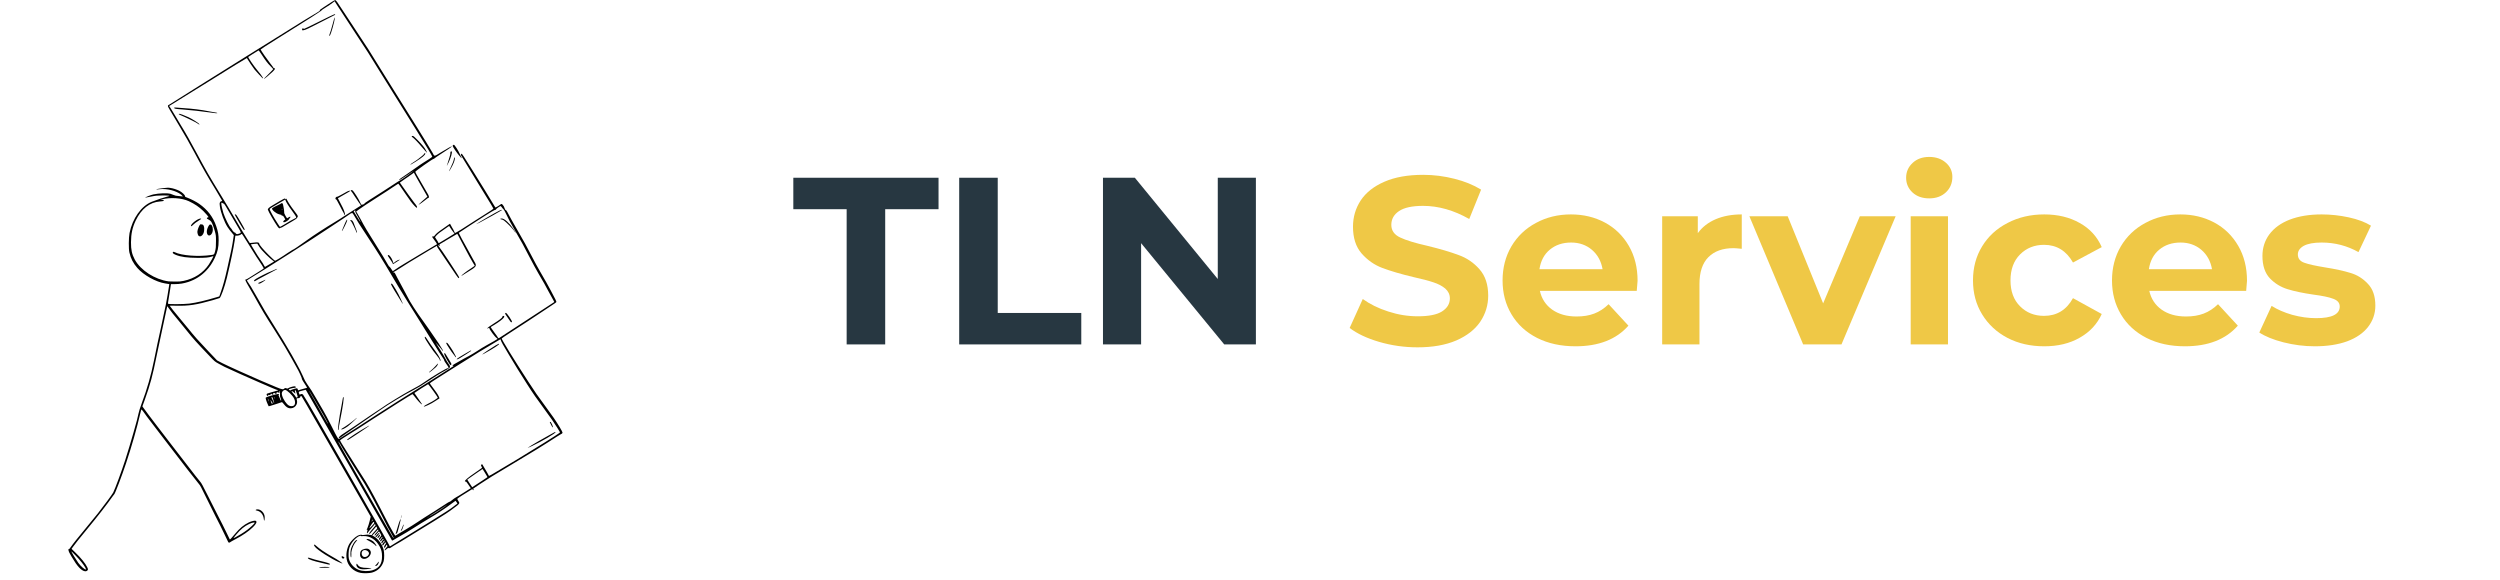 <?xml version="1.0" encoding="UTF-8"?>
<svg xmlns="http://www.w3.org/2000/svg" xmlns:xlink="http://www.w3.org/1999/xlink" width="250" zoomAndPan="magnify" viewBox="0 0 187.5 43.5" height="58" preserveAspectRatio="xMidYMid meet" version="1.0">
  <defs>
    <g></g>
    <clipPath id="4457f68c64">
      <path d="M 5.117 0 L 42.191 0 L 42.191 43 L 5.117 43 Z M 5.117 0 " clip-rule="nonzero"></path>
    </clipPath>
  </defs>
  <g clip-path="url(#4457f68c64)">
    <path fill="#000000" d="M 27.039 42.965 C 26.508 42.863 26.086 42.445 26 41.938 C 25.938 41.562 26.012 41.137 26.195 40.801 C 26.316 40.586 26.625 40.273 26.82 40.18 C 26.961 40.109 27.121 40.082 27.148 40.125 C 27.156 40.137 27.254 40.129 27.367 40.113 C 27.543 40.086 27.598 40.086 27.734 40.113 C 27.871 40.141 27.891 40.141 27.891 40.113 C 27.891 40.094 27.953 40.016 28.023 39.938 C 28.098 39.859 28.188 39.758 28.23 39.711 C 28.301 39.625 28.301 39.621 28.266 39.555 C 28.246 39.516 28.227 39.488 28.215 39.488 C 28.207 39.492 28.098 39.617 27.973 39.77 C 27.738 40.051 27.688 40.098 27.688 40.023 C 27.688 39.973 27.82 39.797 28.023 39.578 C 28.18 39.41 28.184 39.398 28.152 39.352 L 28.113 39.301 L 28.055 39.379 C 28.023 39.422 27.91 39.551 27.809 39.664 C 27.707 39.781 27.605 39.906 27.582 39.945 C 27.539 40.035 27.496 40 27.527 39.902 C 27.539 39.871 27.555 39.812 27.562 39.773 C 27.574 39.715 27.57 39.711 27.539 39.738 C 27.477 39.789 27.484 39.758 27.566 39.578 C 27.609 39.484 27.68 39.258 27.723 39.078 L 27.805 38.75 L 27.566 38.332 C 27.434 38.102 27.215 37.719 27.078 37.477 C 25.773 35.203 24.949 33.758 23.898 31.93 C 23.223 30.746 22.648 29.754 22.625 29.73 C 22.59 29.691 22.574 29.688 22.551 29.711 C 22.531 29.723 22.52 29.75 22.52 29.766 C 22.52 29.82 22.434 29.867 22.34 29.867 C 22.234 29.867 22.234 29.871 22.27 30.027 C 22.367 30.461 21.902 30.781 21.523 30.543 C 21.457 30.504 21.363 30.41 21.293 30.316 C 21.227 30.227 21.16 30.156 21.145 30.16 C 21.129 30.16 20.938 30.227 20.719 30.301 C 20.5 30.375 20.281 30.441 20.234 30.453 L 20.148 30.469 L 20.07 30.297 C 20.027 30.207 19.977 30.066 19.953 29.988 C 19.918 29.859 19.918 29.84 19.949 29.809 C 19.996 29.762 20.746 29.547 20.863 29.547 C 20.949 29.547 20.953 29.551 20.914 29.59 C 20.879 29.629 20.883 29.641 20.949 29.789 C 20.988 29.879 21.027 29.973 21.039 30.004 C 21.055 30.039 21.07 30.051 21.082 30.039 C 21.098 30.023 21.082 29.961 21.047 29.867 C 20.992 29.734 20.988 29.699 21 29.52 C 21.012 29.336 20.996 29.262 20.961 29.352 C 20.953 29.371 20.957 29.387 20.969 29.387 C 20.98 29.387 20.992 29.395 20.992 29.41 C 20.992 29.445 20.875 29.465 20.855 29.434 C 20.848 29.418 20.816 29.414 20.777 29.422 C 20.734 29.434 20.723 29.445 20.742 29.457 C 20.777 29.477 20.754 29.516 20.695 29.531 C 20.664 29.539 20.645 29.531 20.637 29.512 C 20.629 29.492 20.594 29.477 20.559 29.477 C 20.492 29.477 20.453 29.512 20.492 29.535 C 20.527 29.559 20.52 29.586 20.469 29.598 C 20.438 29.605 20.41 29.594 20.391 29.566 C 20.355 29.512 20.285 29.531 20.285 29.594 C 20.285 29.645 20.219 29.656 20.18 29.613 C 20.164 29.598 20.145 29.609 20.117 29.652 C 20.078 29.711 20.078 29.711 20.031 29.672 C 19.984 29.625 19.984 29.547 20.035 29.523 C 20.078 29.5 20.5 29.375 20.719 29.32 C 20.883 29.277 20.887 29.277 20.824 29.25 C 20.789 29.238 20.746 29.227 20.73 29.227 C 20.711 29.227 20.562 29.164 20.395 29.09 C 20.23 29.016 19.82 28.84 19.488 28.699 C 18.812 28.41 17.086 27.637 16.84 27.512 C 16.75 27.465 16.551 27.359 16.391 27.273 C 16.109 27.117 16.102 27.109 15.719 26.707 C 14.723 25.664 14.488 25.402 14.012 24.805 C 13.852 24.605 13.586 24.277 13.422 24.082 C 13.035 23.625 12.805 23.332 12.66 23.121 C 12.598 23.027 12.543 22.957 12.543 22.965 C 12.543 22.992 12.344 23.922 12.145 24.816 C 12.035 25.305 11.863 26.129 11.754 26.652 C 11.445 28.188 11.277 28.809 10.863 29.969 L 10.68 30.477 L 10.75 30.578 C 10.852 30.727 11.379 31.43 11.77 31.938 C 11.953 32.172 12.219 32.516 12.359 32.703 C 12.504 32.895 12.766 33.234 12.941 33.461 C 13.266 33.875 14.145 35.016 14.652 35.676 C 14.801 35.871 14.969 36.078 15.02 36.133 C 15.098 36.215 15.227 36.453 15.578 37.156 C 15.828 37.66 16.184 38.359 16.363 38.707 C 16.547 39.055 16.812 39.586 16.957 39.887 C 17.098 40.191 17.223 40.449 17.234 40.457 C 17.254 40.477 17.328 40.395 17.645 40.02 C 17.977 39.617 18.281 39.367 18.656 39.184 C 18.867 39.082 19.125 39.023 19.188 39.066 C 19.293 39.133 19.219 39.293 18.973 39.535 C 18.652 39.848 18.203 40.156 17.652 40.445 C 17.465 40.539 17.293 40.641 17.266 40.664 C 17.211 40.711 17.148 40.711 17.117 40.656 C 17.105 40.641 16.98 40.371 16.832 40.062 C 16.688 39.75 16.383 39.141 16.156 38.707 C 15.934 38.27 15.586 37.574 15.387 37.16 C 15.113 36.59 15.004 36.387 14.945 36.332 C 14.879 36.27 13.52 34.52 12.344 32.98 C 12.109 32.676 11.75 32.207 11.543 31.934 C 11.113 31.375 10.867 31.047 10.723 30.836 C 10.668 30.758 10.613 30.703 10.605 30.711 C 10.594 30.723 10.559 30.844 10.527 30.984 C 10.262 32.129 9.891 33.43 9.449 34.758 C 9.145 35.676 8.637 37.008 8.574 37.062 C 8.559 37.074 8.504 37.145 8.457 37.215 C 8.016 37.844 7.355 38.691 6.52 39.703 C 5.871 40.492 5.648 40.77 5.488 40.996 L 5.367 41.164 L 5.641 41.43 C 6.074 41.844 6.418 42.273 6.543 42.543 C 6.613 42.695 6.613 42.727 6.547 42.793 C 6.418 42.914 6.176 42.824 5.93 42.559 C 5.773 42.391 5.605 42.152 5.363 41.742 C 5.203 41.473 5.16 41.383 5.133 41.258 C 5.117 41.195 5.121 41.184 5.156 41.191 C 5.184 41.195 5.234 41.141 5.32 41.012 C 5.48 40.777 5.852 40.316 6.555 39.465 C 6.863 39.09 7.215 38.66 7.34 38.504 C 7.773 37.957 8.43 37.062 8.492 36.938 C 8.641 36.641 9.113 35.359 9.391 34.504 C 9.777 33.309 10.348 31.309 10.391 31.004 C 10.402 30.91 10.516 30.551 10.625 30.258 C 11.035 29.172 11.32 28.172 11.555 27.012 C 11.754 26.023 11.863 25.496 12.09 24.484 C 12.406 23.055 12.512 22.523 12.668 21.508 L 12.699 21.305 L 12.625 21.297 C 12.586 21.289 12.48 21.273 12.387 21.258 C 11.699 21.152 10.766 20.633 10.301 20.098 C 9.984 19.73 9.816 19.41 9.703 18.934 C 9.641 18.672 9.648 17.824 9.715 17.477 C 9.934 16.383 10.605 15.441 11.383 15.133 C 11.742 14.992 12.332 14.793 12.523 14.75 C 12.824 14.68 12.75 14.66 12.191 14.66 C 11.762 14.664 11.711 14.668 11.316 14.746 C 11.086 14.793 10.895 14.828 10.891 14.824 C 10.867 14.801 11.312 14.621 11.496 14.582 C 11.941 14.488 12.52 14.469 12.785 14.535 C 12.832 14.551 12.941 14.59 13.023 14.625 C 13.141 14.676 13.223 14.691 13.402 14.703 C 13.531 14.711 13.652 14.723 13.672 14.73 C 13.746 14.762 13.699 14.691 13.586 14.598 C 13.223 14.309 12.523 14.129 11.996 14.188 C 11.754 14.219 11.711 14.219 11.738 14.191 C 11.75 14.18 11.949 14.148 12.18 14.117 C 12.535 14.074 12.625 14.07 12.77 14.094 C 12.977 14.121 13.25 14.211 13.461 14.316 C 13.652 14.418 13.867 14.613 13.875 14.703 C 13.879 14.766 13.898 14.777 14.09 14.844 C 14.332 14.934 14.723 15.137 14.941 15.289 C 15.562 15.727 15.988 16.281 16.219 16.969 C 16.359 17.379 16.398 17.617 16.398 18.023 C 16.398 18.559 16.328 18.879 16.105 19.352 C 15.934 19.719 15.715 20.039 15.453 20.309 C 15.078 20.699 14.652 20.969 14.125 21.145 C 13.777 21.258 13.492 21.305 13.117 21.309 L 12.82 21.312 L 12.809 21.383 C 12.801 21.422 12.773 21.602 12.75 21.777 C 12.723 21.953 12.676 22.246 12.645 22.426 C 12.602 22.668 12.59 22.762 12.609 22.781 C 12.656 22.828 13.816 22.816 14.195 22.77 C 14.762 22.695 15.395 22.547 16.266 22.285 L 16.449 22.23 L 16.57 21.879 C 16.75 21.352 16.852 20.984 17.039 20.156 C 17.34 18.836 17.414 18.473 17.508 17.824 L 17.535 17.633 L 17.461 17.543 C 17.309 17.367 17.148 17.16 17.062 17.023 C 16.82 16.645 16.559 15.941 16.496 15.516 C 16.465 15.297 16.465 15.258 16.492 15.188 C 16.52 15.129 16.543 15.102 16.598 15.094 C 16.637 15.086 16.664 15.07 16.664 15.059 C 16.664 15.047 16.445 14.68 16.18 14.238 C 15.523 13.164 15.246 12.68 14.594 11.457 C 14.18 10.688 13.898 10.188 13.48 9.496 C 13.297 9.191 13.094 8.852 13.031 8.738 C 12.965 8.625 12.84 8.41 12.75 8.266 C 12.641 8.086 12.59 7.984 12.594 7.945 C 12.598 7.914 12.613 7.887 12.625 7.887 C 12.637 7.887 12.684 7.859 12.727 7.828 C 12.77 7.793 13.797 7.148 15.004 6.395 C 16.211 5.641 17.492 4.84 17.848 4.617 C 18.203 4.398 18.52 4.199 18.555 4.176 C 18.59 4.156 19.586 3.535 20.77 2.797 C 22.773 1.543 23.137 1.32 23.777 0.945 C 23.91 0.867 24.02 0.797 24.02 0.789 C 24.02 0.785 24.012 0.785 24 0.793 C 23.984 0.801 23.977 0.793 23.977 0.777 C 23.977 0.746 24.008 0.727 24.281 0.539 C 24.758 0.219 25.062 0.027 25.113 0.016 C 25.164 0 25.188 0.02 25.289 0.156 C 25.352 0.242 25.508 0.473 25.633 0.672 C 25.758 0.867 26.203 1.543 26.625 2.176 C 27.566 3.59 27.734 3.852 28.57 5.215 C 28.941 5.812 29.367 6.504 29.523 6.746 C 29.68 6.988 30.035 7.562 30.32 8.02 C 30.605 8.477 30.996 9.105 31.191 9.414 C 31.715 10.25 32.336 11.262 32.441 11.457 C 32.602 11.754 32.527 11.758 33.09 11.414 C 33.625 11.09 33.848 10.969 33.887 10.98 C 33.918 10.992 33.637 11.184 33.039 11.566 C 32.816 11.707 32.621 11.844 32.598 11.871 C 32.574 11.895 32.535 11.918 32.516 11.918 C 32.441 11.918 31.148 12.832 31.148 12.883 C 31.148 12.926 31.27 13.145 31.66 13.812 C 31.879 14.184 32.086 14.539 32.117 14.602 C 32.18 14.727 32.191 14.84 32.145 14.828 C 32.129 14.824 32.027 14.895 31.922 14.984 C 31.75 15.129 31.422 15.359 31.387 15.359 C 31.359 15.359 31.957 14.816 32.055 14.75 C 32.059 14.746 32.027 14.691 31.984 14.621 C 31.941 14.555 31.832 14.363 31.742 14.199 C 31.648 14.035 31.5 13.777 31.414 13.625 C 31.324 13.477 31.203 13.262 31.148 13.152 L 31.043 12.949 L 30.852 13.09 C 30.746 13.168 30.508 13.332 30.324 13.457 C 30.137 13.582 29.988 13.691 29.988 13.695 C 29.988 13.699 30.094 13.852 30.219 14.023 C 30.348 14.199 30.543 14.473 30.648 14.629 C 30.754 14.781 30.938 15.031 31.051 15.176 C 31.266 15.445 31.312 15.527 31.266 15.574 C 31.246 15.594 31.203 15.562 31.098 15.449 C 30.918 15.266 30.742 15.031 30.402 14.527 C 30.016 13.957 29.887 13.777 29.867 13.777 C 29.855 13.777 29.676 13.895 29.469 14.035 C 29.258 14.18 28.863 14.441 28.586 14.613 C 28.312 14.789 28 14.988 27.891 15.062 C 27.785 15.133 27.57 15.273 27.414 15.371 C 27.258 15.469 27.035 15.621 26.922 15.707 L 26.711 15.867 L 26.836 16.066 C 26.906 16.176 27.008 16.359 27.066 16.473 C 27.262 16.863 27.621 17.469 28.273 18.492 C 28.625 19.047 28.906 19.516 29.094 19.848 C 29.141 19.938 29.195 20.008 29.207 20.004 C 29.23 20 29.32 20.125 29.457 20.34 C 29.457 20.344 29.547 20.285 29.648 20.211 C 29.754 20.133 30.055 19.941 30.316 19.785 C 30.582 19.629 31.082 19.324 31.434 19.113 C 32.195 18.652 32.746 18.324 32.773 18.316 C 32.793 18.309 32.625 18.055 32.477 17.867 C 32.391 17.762 32.395 17.715 32.488 17.73 C 32.539 17.742 32.559 17.73 32.613 17.652 C 32.695 17.535 32.891 17.371 33.184 17.176 C 33.312 17.09 33.484 16.965 33.57 16.902 C 33.727 16.781 33.766 16.762 33.766 16.809 C 33.766 16.824 33.828 16.934 33.902 17.055 C 33.98 17.176 34.051 17.312 34.066 17.363 C 34.082 17.41 34.105 17.461 34.121 17.473 C 34.148 17.496 34.816 17.086 35.531 16.609 C 35.719 16.484 36.125 16.227 36.43 16.039 C 36.734 15.848 36.988 15.68 36.996 15.664 C 37.012 15.621 36.953 15.527 35.789 13.637 C 35.305 12.848 34.613 11.719 34.57 11.637 C 34.555 11.605 34.59 11.527 34.617 11.527 C 34.652 11.527 34.758 11.688 35.469 12.824 C 36.164 13.938 36.68 14.773 36.941 15.215 C 37.055 15.41 37.156 15.566 37.164 15.566 C 37.195 15.566 37.535 15.355 37.555 15.324 C 37.609 15.223 37.785 15.406 37.848 15.625 C 37.871 15.707 37.891 15.742 37.926 15.746 C 37.953 15.75 37.992 15.801 38.039 15.883 C 38.254 16.293 38.469 16.684 38.816 17.277 C 39.297 18.102 39.48 18.441 39.891 19.234 C 40.066 19.578 40.332 20.066 40.477 20.312 C 40.922 21.078 41.059 21.324 41.324 21.82 C 41.652 22.43 41.742 22.617 41.727 22.652 C 41.723 22.668 41.656 22.719 41.586 22.766 C 41.512 22.812 41.227 23.004 40.953 23.188 C 40.129 23.742 39.035 24.457 38.316 24.918 C 37.945 25.156 37.637 25.367 37.629 25.383 C 37.605 25.441 38.512 26.914 39.625 28.629 C 40.16 29.453 40.289 29.637 40.941 30.523 C 41.172 30.84 41.441 31.211 41.535 31.348 C 41.863 31.828 42.191 32.379 42.191 32.449 C 42.191 32.484 42.117 32.555 42.082 32.555 C 42.07 32.555 41.926 32.641 41.766 32.746 C 40.906 33.309 39.68 34.066 38.145 34.977 C 37.559 35.328 37.004 35.66 36.91 35.719 C 36.52 35.957 35.477 36.645 35.477 36.664 C 35.477 36.676 35.492 36.695 35.512 36.707 C 35.535 36.719 35.543 36.738 35.531 36.754 C 35.52 36.773 35.5 36.77 35.465 36.734 L 35.414 36.684 L 35.164 36.84 C 35.027 36.93 34.785 37.078 34.625 37.176 C 34.469 37.277 34.324 37.375 34.312 37.398 C 34.293 37.434 34.305 37.469 34.371 37.562 C 34.414 37.629 34.449 37.699 34.449 37.719 C 34.449 37.77 34.34 37.887 34.211 37.973 C 34.148 38.016 34.043 38.094 33.977 38.148 C 33.773 38.316 33.223 38.68 32.527 39.102 C 32.164 39.32 31.488 39.738 31.023 40.027 C 30.223 40.527 29.75 40.809 29.559 40.91 C 29.508 40.934 29.422 40.992 29.363 41.035 C 29.262 41.117 29.16 41.141 29.133 41.094 C 29.125 41.082 29.07 41.113 29.004 41.176 C 28.895 41.273 28.848 41.297 28.848 41.258 C 28.848 41.227 28.965 41.062 29.012 41.031 C 29.062 40.996 29.066 40.938 29.023 40.879 C 28.996 40.84 28.992 40.84 28.965 40.91 C 28.922 41.008 28.852 41.098 28.824 41.082 C 28.781 41.055 28.805 40.957 28.883 40.855 C 28.961 40.754 28.961 40.754 28.918 40.699 C 28.895 40.672 28.871 40.66 28.871 40.676 C 28.871 40.73 28.746 40.91 28.707 40.91 C 28.625 40.91 28.684 40.75 28.801 40.652 C 28.859 40.602 28.863 40.59 28.84 40.555 C 28.816 40.52 28.805 40.531 28.738 40.633 C 28.672 40.746 28.598 40.789 28.598 40.711 C 28.598 40.66 28.684 40.527 28.742 40.484 C 28.781 40.457 28.785 40.445 28.762 40.422 C 28.738 40.398 28.727 40.402 28.699 40.438 C 28.613 40.559 28.547 40.617 28.523 40.594 C 28.492 40.559 28.52 40.496 28.609 40.398 C 28.691 40.309 28.703 40.281 28.672 40.258 C 28.66 40.25 28.617 40.297 28.574 40.355 C 28.492 40.473 28.461 40.5 28.434 40.484 C 28.395 40.457 28.422 40.383 28.508 40.285 C 28.559 40.227 28.598 40.168 28.598 40.156 C 28.598 40.121 28.441 39.855 28.422 39.855 C 28.41 39.855 28.344 39.93 28.273 40.016 C 28.133 40.184 28.098 40.207 28.098 40.129 C 28.098 40.102 28.16 40.02 28.246 39.934 C 28.375 39.805 28.391 39.781 28.371 39.738 C 28.348 39.695 28.34 39.703 28.238 39.824 C 28.176 39.898 28.078 40.004 28.02 40.059 C 27.961 40.113 27.914 40.16 27.918 40.16 C 27.922 40.164 27.965 40.188 28.012 40.211 C 28.336 40.379 28.668 40.82 28.773 41.23 C 28.828 41.445 28.828 41.906 28.773 42.094 C 28.645 42.523 28.336 42.82 27.895 42.945 C 27.707 42.996 27.262 43.008 27.039 42.965 Z M 27.973 42.758 C 28.449 42.598 28.656 42.285 28.652 41.727 C 28.652 41.422 28.609 41.246 28.484 41.004 C 28.207 40.473 27.73 40.168 27.227 40.207 C 27.113 40.215 27.051 40.211 27.062 40.199 C 27.086 40.156 27.004 40.176 26.883 40.234 C 26.73 40.312 26.496 40.539 26.379 40.727 C 26.219 40.973 26.156 41.176 26.145 41.484 C 26.137 41.645 26.145 41.801 26.16 41.879 C 26.234 42.242 26.531 42.59 26.891 42.734 C 27.188 42.855 27.656 42.863 27.973 42.758 Z M 27.039 42.676 C 26.852 42.629 26.73 42.508 26.73 42.359 C 26.73 42.258 26.762 42.254 26.824 42.352 C 26.941 42.531 27.113 42.59 27.566 42.594 C 27.719 42.598 27.848 42.605 27.848 42.613 C 27.848 42.625 27.844 42.633 27.836 42.633 C 27.832 42.633 27.746 42.648 27.648 42.664 C 27.453 42.703 27.18 42.707 27.039 42.676 Z M 28.141 42.43 C 28.141 42.418 28.184 42.371 28.234 42.324 C 28.285 42.273 28.336 42.211 28.348 42.18 C 28.379 42.105 28.418 42.113 28.402 42.191 C 28.379 42.289 28.328 42.371 28.273 42.41 C 28.219 42.449 28.141 42.461 28.141 42.43 Z M 27.148 41.875 C 27.051 41.816 27.004 41.719 27.004 41.578 C 27.004 41.344 27.094 41.23 27.324 41.172 C 27.512 41.129 27.613 41.141 27.707 41.223 C 27.809 41.309 27.84 41.434 27.793 41.562 C 27.688 41.84 27.352 42 27.148 41.875 Z M 27.547 41.715 C 27.582 41.691 27.629 41.633 27.652 41.59 C 27.684 41.516 27.684 41.5 27.656 41.43 C 27.633 41.375 27.59 41.332 27.531 41.301 C 27.414 41.242 27.328 41.238 27.238 41.285 C 27.09 41.363 27.086 41.625 27.227 41.738 C 27.305 41.797 27.445 41.789 27.547 41.715 Z M 26.312 41.785 C 26.273 41.727 26.273 41.371 26.309 41.223 C 26.379 40.914 26.641 40.496 26.766 40.496 C 26.809 40.496 26.816 40.484 26.668 40.664 C 26.562 40.785 26.441 41.035 26.387 41.246 C 26.348 41.387 26.34 41.465 26.352 41.605 C 26.359 41.766 26.344 41.84 26.312 41.785 Z M 28.172 40.922 C 28.152 40.867 27.801 40.621 27.633 40.547 C 27.461 40.465 27.438 40.41 27.586 40.422 C 27.699 40.434 27.875 40.512 27.996 40.609 C 28.074 40.676 28.23 40.891 28.234 40.938 C 28.234 40.969 28.188 40.957 28.172 40.922 Z M 6.395 42.566 C 6.27 42.344 6.008 42.016 5.684 41.676 C 5.508 41.492 5.359 41.348 5.348 41.348 C 5.32 41.348 5.73 42.023 5.871 42.215 C 6.066 42.484 6.379 42.75 6.449 42.707 C 6.457 42.703 6.434 42.637 6.395 42.566 Z M 29.391 40.891 C 29.461 40.844 29.633 40.738 29.77 40.656 C 29.91 40.574 30.426 40.258 30.922 39.949 C 31.414 39.641 32.117 39.207 32.48 38.988 C 33.191 38.555 33.926 38.078 34.016 37.988 C 34.047 37.957 34.125 37.898 34.188 37.855 C 34.25 37.816 34.305 37.777 34.309 37.773 C 34.32 37.766 34.18 37.559 34.164 37.559 C 34.16 37.559 34.012 37.664 33.84 37.793 C 33.371 38.148 32.793 38.527 32.172 38.891 C 31.867 39.07 31.352 39.387 31.031 39.594 C 30.711 39.797 30.297 40.051 30.109 40.152 C 29.922 40.258 29.699 40.387 29.609 40.441 C 29.52 40.496 29.438 40.543 29.422 40.543 C 29.406 40.543 29.383 40.52 29.375 40.492 C 29.355 40.445 28.566 39.062 25.832 34.285 C 25.383 33.504 24.559 32.066 24.004 31.098 C 23.449 30.125 22.98 29.309 22.961 29.281 L 22.93 29.234 L 22.664 29.301 C 22.371 29.379 22.379 29.371 22.449 29.555 C 22.473 29.613 22.473 29.617 22.523 29.582 C 22.594 29.531 22.664 29.539 22.73 29.598 C 22.762 29.625 23.266 30.48 23.848 31.496 C 24.426 32.516 25.875 35.039 27.059 37.109 C 28.262 39.211 29.211 40.895 29.211 40.926 C 29.211 41 29.238 40.992 29.391 40.891 Z M 29.406 40.117 C 29.254 39.871 28.945 39.289 28.531 38.465 C 27.98 37.379 27.383 36.297 27.105 35.895 C 27.031 35.781 26.836 35.477 26.676 35.215 C 26.516 34.957 26.305 34.621 26.211 34.469 C 26.113 34.32 25.895 33.961 25.73 33.68 C 25.422 33.148 25.395 33.109 25.375 33.129 C 25.371 33.137 25.562 33.488 25.805 33.91 C 26.047 34.332 26.617 35.328 27.07 36.125 C 27.855 37.492 29.227 39.891 29.422 40.227 C 29.473 40.312 29.52 40.379 29.531 40.371 C 29.543 40.363 29.484 40.25 29.406 40.117 Z M 17.672 40.289 C 17.922 40.16 18.297 39.926 18.535 39.746 C 18.781 39.562 19.102 39.258 19.102 39.211 C 19.102 39.156 18.883 39.203 18.68 39.301 C 18.336 39.461 18.039 39.707 17.727 40.082 C 17.457 40.406 17.461 40.395 17.672 40.289 Z M 29.902 40.027 C 30.031 39.949 30.223 39.832 30.328 39.773 C 30.598 39.621 31.148 39.273 31.352 39.133 C 31.52 39.016 31.945 38.742 32.605 38.332 C 32.895 38.152 33.242 37.926 33.555 37.719 C 33.605 37.684 33.684 37.645 33.727 37.629 C 33.77 37.613 33.832 37.578 33.859 37.543 C 33.914 37.484 34.207 37.281 34.234 37.281 C 34.246 37.281 34.492 37.133 34.785 36.945 L 35.316 36.609 L 35.273 36.562 C 35.25 36.535 35.172 36.422 35.102 36.312 C 35 36.156 34.961 36.113 34.922 36.117 C 34.898 36.121 34.871 36.109 34.867 36.094 C 34.844 36.031 35.133 35.793 35.645 35.445 C 35.926 35.254 36.156 35.094 36.156 35.086 C 36.156 35.082 36.137 35.035 36.109 34.984 C 36.062 34.891 36.062 34.891 36.109 34.844 C 36.152 34.797 36.152 34.797 36.188 34.852 C 36.43 35.254 36.66 35.652 36.66 35.672 C 36.66 35.73 36.555 35.793 38.789 34.453 C 40.078 33.676 41.891 32.543 41.984 32.453 C 42.008 32.426 41.977 32.359 41.781 32.059 C 41.453 31.551 41.348 31.395 40.949 30.855 C 40.176 29.797 39.992 29.531 39.539 28.824 C 39.02 28.012 38.641 27.398 38.164 26.598 C 37.734 25.879 37.609 25.66 37.562 25.516 L 37.535 25.441 L 37.184 25.648 C 36.336 26.148 35.68 26.551 34.484 27.305 C 32.59 28.496 32.242 28.723 32.242 28.75 C 32.242 28.766 32.32 28.883 32.418 29.008 C 32.672 29.336 32.84 29.582 32.91 29.738 C 32.945 29.812 32.969 29.875 32.965 29.875 C 32.914 29.902 32.805 29.969 32.66 30.07 C 32.371 30.273 31.785 30.551 31.785 30.484 C 31.785 30.457 31.992 30.328 32.184 30.238 C 32.445 30.117 32.832 29.863 32.832 29.816 C 32.832 29.777 32.137 28.812 32.109 28.812 C 32.09 28.812 31.078 29.457 31.078 29.473 C 31.078 29.477 31.156 29.586 31.246 29.715 C 31.34 29.844 31.445 30.004 31.488 30.074 C 31.531 30.145 31.582 30.223 31.609 30.25 C 31.633 30.277 31.648 30.312 31.641 30.324 C 31.617 30.359 31.289 30.008 31.105 29.754 C 31.023 29.648 30.949 29.559 30.934 29.559 C 30.891 29.562 29.004 30.75 27.984 31.418 C 26.699 32.258 26.715 32.246 26.273 32.516 C 25.816 32.797 25.5 33.008 25.5 33.035 C 25.5 33.047 25.562 33.152 25.633 33.27 C 25.707 33.387 25.883 33.668 26.023 33.895 C 26.164 34.121 26.387 34.477 26.523 34.688 C 26.656 34.895 26.809 35.133 26.855 35.215 C 26.902 35.297 27.043 35.516 27.164 35.699 C 27.523 36.242 27.891 36.895 28.473 38.016 C 29.148 39.324 29.363 39.734 29.504 39.961 C 29.574 40.078 29.641 40.176 29.652 40.176 C 29.664 40.176 29.777 40.109 29.902 40.027 Z M 29.668 40.027 C 29.668 40.02 29.684 39.98 29.699 39.941 C 29.719 39.898 29.773 39.715 29.824 39.531 C 29.875 39.348 29.945 39.133 29.984 39.051 L 30.055 38.902 L 30.043 39.016 C 30.031 39.113 29.859 39.781 29.812 39.914 C 29.789 39.977 29.734 40.039 29.699 40.039 C 29.684 40.039 29.668 40.031 29.668 40.027 Z M 30.055 39.801 C 30.055 39.793 30.078 39.746 30.109 39.691 C 30.141 39.637 30.18 39.535 30.203 39.469 C 30.223 39.402 30.25 39.348 30.262 39.348 C 30.289 39.348 30.293 39.332 30.227 39.539 C 30.176 39.707 30.117 39.809 30.074 39.809 C 30.062 39.809 30.055 39.805 30.055 39.801 Z M 30.059 38.867 C 30.059 38.848 30.078 38.781 30.102 38.719 C 30.125 38.656 30.145 38.617 30.145 38.637 C 30.145 38.656 30.125 38.723 30.102 38.785 C 30.078 38.848 30.059 38.887 30.059 38.867 Z M 39.574 33.598 C 39.574 33.578 40.105 33.246 40.391 33.09 C 40.562 32.992 40.906 32.797 41.16 32.656 C 41.605 32.398 41.668 32.371 41.668 32.414 C 41.668 32.496 40.652 33.094 39.887 33.457 C 39.715 33.539 39.574 33.605 39.574 33.598 Z M 26.035 32.992 C 26.027 32.98 26.082 32.926 26.152 32.875 C 26.344 32.73 26.902 32.367 27.117 32.242 C 27.223 32.184 27.398 32.082 27.5 32.02 C 27.605 31.957 27.695 31.91 27.703 31.918 C 27.715 31.93 27.219 32.273 26.82 32.531 C 26.676 32.625 26.453 32.77 26.324 32.855 C 26.078 33.02 26.059 33.027 26.035 32.992 Z M 41.418 32.023 C 41.418 32.012 41.379 31.934 41.328 31.848 C 41.23 31.691 41.215 31.637 41.266 31.637 C 41.305 31.637 41.363 31.727 41.418 31.863 C 41.469 31.992 41.477 32.047 41.441 32.047 C 41.43 32.047 41.418 32.039 41.418 32.023 Z M 36.188 26.566 C 36.215 26.523 36.855 26.094 37.164 25.91 C 37.379 25.785 37.434 25.762 37.434 25.801 C 37.434 25.859 36.98 26.152 36.406 26.469 C 36.191 26.59 36.168 26.598 36.188 26.566 Z M 28.074 39.227 C 28.074 39.211 28.059 39.18 28.043 39.16 C 28.012 39.121 28 39.133 27.895 39.277 C 27.789 39.418 27.707 39.57 27.711 39.617 C 27.715 39.645 28.074 39.254 28.074 39.227 Z M 27.945 38.992 C 27.926 38.945 27.902 38.977 27.883 39.062 L 27.867 39.129 L 27.914 39.078 C 27.938 39.051 27.953 39.008 27.945 38.992 Z M 32.148 38.762 C 32.148 38.754 32.129 38.762 32.105 38.773 C 32.078 38.789 32.059 38.805 32.059 38.812 C 32.059 38.816 32.078 38.812 32.105 38.797 C 32.129 38.785 32.148 38.77 32.148 38.762 Z M 32.707 38.434 C 32.984 38.262 33.465 37.938 33.504 37.895 C 33.539 37.859 33.367 37.965 33.188 38.09 C 33.098 38.148 32.852 38.305 32.641 38.438 C 32.426 38.57 32.23 38.695 32.207 38.719 C 32.137 38.777 32.402 38.625 32.707 38.434 Z M 36.145 36.066 C 36.348 35.938 36.523 35.816 36.539 35.801 C 36.566 35.781 36.555 35.75 36.48 35.641 C 36.434 35.566 36.352 35.43 36.297 35.336 C 36.246 35.246 36.195 35.172 36.188 35.172 C 36.18 35.172 36.137 35.199 36.094 35.238 C 36.047 35.273 35.852 35.41 35.656 35.539 C 35.461 35.668 35.246 35.82 35.176 35.875 L 35.047 35.977 L 35.23 36.262 L 35.414 36.543 L 35.598 36.422 C 35.699 36.355 35.945 36.195 36.145 36.066 Z M 25.711 32.742 C 25.84 32.656 26.094 32.492 26.273 32.383 C 26.586 32.191 26.922 31.973 28.301 31.074 C 28.645 30.848 29.328 30.414 29.824 30.102 C 30.988 29.375 31.691 28.934 31.992 28.742 C 32.121 28.66 32.617 28.344 33.094 28.043 C 33.57 27.742 33.98 27.48 34.004 27.465 C 34.051 27.43 34.051 27.43 34 27.445 C 33.965 27.457 33.949 27.449 33.949 27.426 C 33.949 27.391 33.977 27.363 34.086 27.301 C 34.129 27.277 34.301 27.18 34.465 27.086 C 34.629 26.988 34.926 26.824 35.125 26.723 C 35.324 26.617 35.633 26.43 35.816 26.309 C 35.996 26.184 36.285 26.012 36.453 25.918 C 36.867 25.699 37.32 25.43 37.32 25.41 C 37.32 25.402 37.281 25.371 37.238 25.344 C 37.117 25.27 36.703 24.707 36.703 24.617 C 36.703 24.578 36.656 24.582 36.594 24.625 C 36.566 24.645 36.543 24.648 36.543 24.637 C 36.543 24.594 36.73 24.453 37.059 24.25 C 37.43 24.02 37.676 23.832 37.664 23.781 C 37.656 23.746 37.723 23.691 37.777 23.691 C 37.836 23.691 37.832 23.762 37.77 23.84 C 37.688 23.949 37.406 24.16 37.098 24.348 L 36.801 24.527 L 36.883 24.66 C 36.93 24.734 37.035 24.887 37.121 24.996 C 37.207 25.105 37.297 25.234 37.32 25.281 C 37.348 25.328 37.379 25.367 37.395 25.367 C 37.41 25.367 37.48 25.328 37.547 25.281 C 37.617 25.23 38.043 24.953 38.492 24.664 C 39.246 24.176 39.641 23.918 41.012 23.02 C 41.281 22.84 41.52 22.684 41.543 22.672 C 41.578 22.648 41.578 22.637 41.504 22.52 C 41.461 22.453 41.301 22.164 41.152 21.879 C 40.859 21.328 40.805 21.23 40.383 20.512 C 40.234 20.262 39.926 19.691 39.695 19.246 C 39.25 18.379 39.145 18.191 38.66 17.355 C 38.254 16.648 38.145 16.449 37.965 16.059 C 37.875 15.867 37.797 15.723 37.762 15.695 C 37.73 15.672 37.676 15.609 37.637 15.551 C 37.598 15.496 37.559 15.453 37.547 15.453 C 37.504 15.453 37.207 15.66 37.207 15.691 C 37.207 15.723 37.156 15.75 37.078 15.762 C 37.023 15.77 35.934 16.453 35.312 16.867 C 35.07 17.031 34.766 17.23 34.637 17.312 C 34.508 17.391 34.406 17.461 34.41 17.469 C 34.535 17.727 34.707 18.051 34.895 18.379 C 35.023 18.605 35.203 18.938 35.301 19.117 C 35.395 19.297 35.516 19.512 35.566 19.598 C 35.785 19.957 35.762 19.988 35.043 20.422 C 34.898 20.508 34.746 20.605 34.707 20.633 C 34.668 20.664 34.621 20.688 34.609 20.68 C 34.574 20.668 35.012 20.328 35.281 20.16 C 35.406 20.078 35.531 19.996 35.559 19.969 L 35.605 19.926 L 35.477 19.715 C 35.402 19.598 35.281 19.379 35.199 19.227 C 35.121 19.074 34.957 18.77 34.836 18.547 C 34.711 18.324 34.547 18.008 34.461 17.84 C 34.379 17.676 34.305 17.539 34.293 17.539 C 34.281 17.539 34.055 17.672 33.785 17.836 C 33.52 17.996 33.219 18.172 33.125 18.23 C 32.949 18.328 32.926 18.355 32.973 18.406 C 32.988 18.422 32.988 18.438 32.973 18.445 C 32.961 18.453 32.938 18.441 32.926 18.426 C 32.91 18.406 32.879 18.391 32.863 18.391 C 32.84 18.391 32.855 18.418 32.906 18.477 C 33.055 18.641 34.438 20.738 34.438 20.801 C 34.438 20.84 34.426 20.859 34.395 20.859 C 34.363 20.859 34.152 20.555 33.609 19.742 C 33.203 19.129 32.844 18.598 32.816 18.562 C 32.785 18.527 32.77 18.48 32.777 18.465 C 32.785 18.441 32.777 18.434 32.758 18.441 C 32.695 18.469 31.926 18.926 31.172 19.387 C 31 19.492 30.785 19.621 30.691 19.676 C 30.598 19.73 30.312 19.914 30.051 20.082 C 29.793 20.25 29.566 20.387 29.547 20.387 C 29.527 20.387 29.504 20.398 29.496 20.41 C 29.488 20.422 29.508 20.434 29.535 20.434 C 29.602 20.434 29.609 20.449 29.812 20.859 C 29.898 21.035 30.082 21.375 30.219 21.617 C 30.355 21.859 30.504 22.141 30.551 22.238 C 30.727 22.617 31.246 23.418 31.82 24.199 C 31.945 24.371 32.141 24.648 32.254 24.816 C 32.367 24.98 32.566 25.273 32.703 25.469 C 32.84 25.66 32.977 25.867 33.008 25.93 C 33.039 25.992 33.102 26.094 33.145 26.152 C 33.219 26.254 33.238 26.309 33.203 26.309 C 33.191 26.309 33.168 26.281 33.148 26.246 C 33.125 26.211 33.047 26.109 32.965 26.023 C 32.887 25.934 32.789 25.82 32.746 25.77 L 32.672 25.68 L 32.746 25.805 C 32.789 25.875 32.945 26.125 33.094 26.367 C 33.242 26.605 33.387 26.848 33.41 26.906 C 33.469 27.027 33.598 27.242 33.656 27.305 C 33.758 27.414 33.781 27.559 33.703 27.59 C 33.688 27.598 33.648 27.625 33.617 27.656 C 33.59 27.684 33.473 27.754 33.355 27.816 C 33.117 27.934 32.426 28.367 31.855 28.754 C 31.645 28.898 31.312 29.094 31.102 29.203 C 30.387 29.566 29.043 30.375 28.516 30.754 C 28.375 30.852 28.203 30.973 28.129 31.02 C 28.055 31.066 27.777 31.254 27.516 31.441 C 27.254 31.625 26.938 31.844 26.812 31.93 C 26.688 32.012 26.445 32.18 26.277 32.301 C 26.105 32.422 25.891 32.574 25.797 32.633 C 25.703 32.695 25.598 32.77 25.562 32.797 C 25.488 32.859 25.41 32.871 25.41 32.82 C 25.41 32.777 25.566 32.641 25.738 32.535 C 25.914 32.43 27.289 31.5 27.754 31.176 C 27.949 31.043 28.191 30.883 28.289 30.82 C 28.391 30.758 28.527 30.668 28.598 30.617 C 28.918 30.375 30.238 29.566 30.727 29.305 C 31.258 29.023 31.5 28.887 31.75 28.711 C 32.418 28.246 33.469 27.617 33.574 27.617 C 33.59 27.617 33.613 27.605 33.629 27.586 C 33.648 27.562 33.637 27.531 33.574 27.441 C 33.383 27.176 33.312 27.059 33.312 27.02 C 33.312 27 33.293 26.957 33.27 26.926 C 33.199 26.836 32.797 26.199 32.316 25.422 C 32.07 25.02 31.633 24.32 31.344 23.863 C 30.875 23.121 30.574 22.637 29.906 21.547 C 29.793 21.355 29.582 21.004 29.441 20.766 C 28.746 19.586 28.266 18.812 27.598 17.805 C 27.035 16.957 26.699 16.426 26.539 16.133 C 26.461 15.992 26.449 15.98 26.383 15.984 C 26.344 15.988 26.289 16.016 26.258 16.043 C 26.227 16.07 25.984 16.234 25.719 16.41 C 25.453 16.582 25.059 16.844 24.84 16.992 C 23.449 17.926 19.824 20.242 18.695 20.914 C 18.605 20.969 18.527 21.023 18.52 21.031 C 18.516 21.039 18.547 21.094 18.59 21.152 C 18.711 21.312 18.914 21.645 19.18 22.121 C 19.797 23.215 20.008 23.57 20.543 24.41 C 20.879 24.93 21.695 26.281 21.875 26.609 C 21.91 26.676 22.078 26.977 22.242 27.27 C 22.422 27.586 22.613 27.961 22.711 28.191 C 22.832 28.48 22.914 28.637 23.035 28.805 C 23.309 29.191 23.414 29.359 23.719 29.891 C 23.883 30.176 24.121 30.582 24.246 30.797 C 24.375 31.012 24.637 31.508 24.832 31.898 C 25.328 32.895 25.352 32.934 25.449 32.906 C 25.465 32.902 25.582 32.828 25.711 32.742 Z M 25.352 32.133 C 25.359 32.07 25.375 31.91 25.387 31.785 C 25.398 31.66 25.445 31.355 25.488 31.109 C 25.535 30.863 25.602 30.484 25.641 30.27 C 25.727 29.773 25.723 29.777 25.754 29.777 C 25.82 29.777 25.723 30.469 25.5 31.57 C 25.449 31.82 25.41 32.055 25.41 32.09 C 25.41 32.18 25.387 32.254 25.359 32.254 C 25.344 32.254 25.34 32.211 25.352 32.133 Z M 25.594 32.188 C 25.594 32.176 25.656 32.129 25.738 32.086 C 25.926 31.98 26.426 31.621 26.609 31.461 C 26.684 31.391 26.754 31.336 26.766 31.336 C 26.797 31.336 26.246 31.852 26.094 31.965 C 25.852 32.145 25.594 32.262 25.594 32.188 Z M 32.176 27.922 C 32.18 27.906 32.254 27.844 32.336 27.773 C 32.418 27.707 32.562 27.566 32.652 27.465 C 32.855 27.234 32.898 27.211 32.812 27.383 C 32.766 27.48 32.625 27.613 32.383 27.801 C 32.211 27.934 32.16 27.961 32.176 27.922 Z M 33.652 27.199 C 33.473 26.918 33.309 26.594 33.316 26.535 C 33.328 26.445 33.375 26.465 33.449 26.602 C 33.492 26.676 33.598 26.855 33.691 27 C 33.781 27.148 33.859 27.285 33.859 27.301 C 33.859 27.336 33.816 27.387 33.789 27.387 C 33.777 27.387 33.719 27.305 33.652 27.199 Z M 32.992 27.035 C 32.992 26.965 32.906 26.828 32.758 26.656 C 32.477 26.34 31.855 25.41 31.855 25.309 C 31.855 25.227 31.902 25.246 31.973 25.352 C 32.094 25.551 32.461 26.078 32.68 26.371 C 32.953 26.742 33.098 27.035 33.02 27.062 C 33.004 27.066 32.992 27.055 32.992 27.035 Z M 34.289 26.898 C 34.32 26.867 34.543 26.73 34.781 26.59 C 35.02 26.453 35.234 26.328 35.262 26.309 C 35.289 26.293 35.32 26.285 35.328 26.293 C 35.352 26.312 35.379 26.293 34.992 26.547 C 34.605 26.801 34.344 26.953 34.281 26.953 C 34.238 26.953 34.238 26.949 34.289 26.898 Z M 34.121 26.723 C 34.102 26.684 34.043 26.609 33.996 26.555 C 33.883 26.422 33.469 25.793 33.469 25.75 C 33.469 25.699 33.496 25.691 33.555 25.727 C 33.613 25.77 34.016 26.371 34.062 26.492 C 34.082 26.539 34.117 26.609 34.148 26.652 C 34.199 26.734 34.215 26.793 34.184 26.793 C 34.172 26.793 34.145 26.762 34.121 26.723 Z M 38.238 24.055 C 38.199 23.988 38.098 23.844 38.016 23.73 C 37.898 23.57 37.871 23.52 37.891 23.496 C 37.906 23.477 37.93 23.465 37.941 23.465 C 38.016 23.469 38.422 24.074 38.398 24.141 C 38.371 24.207 38.309 24.172 38.238 24.055 Z M 30.137 22.688 C 30.105 22.625 30.023 22.492 29.957 22.395 C 29.77 22.117 29.328 21.367 29.328 21.324 C 29.328 21.277 29.348 21.262 29.387 21.273 C 29.457 21.305 29.895 22.043 30.031 22.371 C 30.09 22.512 30.156 22.66 30.18 22.703 C 30.199 22.746 30.211 22.785 30.207 22.789 C 30.199 22.797 30.168 22.75 30.137 22.688 Z M 19.379 21.262 C 19.336 21.234 19.379 21.207 19.566 21.133 C 19.652 21.102 19.758 21.055 19.797 21.031 C 19.879 20.98 19.898 20.973 19.898 21.004 C 19.898 21.035 19.547 21.258 19.477 21.27 C 19.438 21.277 19.395 21.273 19.379 21.262 Z M 19.055 21.051 C 19.055 21.02 19.102 20.977 19.199 20.914 C 19.391 20.789 20.113 20.426 20.266 20.375 C 20.332 20.352 20.469 20.293 20.566 20.246 C 20.664 20.195 20.762 20.16 20.785 20.164 C 20.82 20.172 20.75 20.211 19.793 20.715 C 19.516 20.859 19.25 21.004 19.203 21.039 C 19.098 21.109 19.055 21.113 19.055 21.051 Z M 26.73 17.41 C 26.73 17.391 26.648 17.207 26.551 17.004 C 26.426 16.742 26.355 16.617 26.309 16.582 C 26.25 16.539 26.246 16.531 26.281 16.52 C 26.398 16.473 26.492 16.586 26.594 16.91 C 26.625 16.996 26.676 17.137 26.711 17.215 C 26.777 17.367 26.793 17.449 26.754 17.449 C 26.742 17.449 26.73 17.434 26.73 17.41 Z M 38.559 17.309 C 38.457 17.152 37.957 16.645 37.793 16.535 C 37.734 16.496 37.664 16.461 37.633 16.461 C 37.57 16.461 37.508 16.426 37.531 16.402 C 37.539 16.395 37.586 16.387 37.637 16.387 C 37.824 16.387 38.191 16.715 38.48 17.137 C 38.691 17.445 38.691 17.449 38.668 17.449 C 38.66 17.449 38.609 17.387 38.559 17.309 Z M 25.648 17.293 C 25.66 17.27 25.691 17.188 25.723 17.105 C 25.801 16.887 25.996 16.473 26.02 16.473 C 26.074 16.48 26.031 16.605 25.863 16.949 C 25.758 17.16 25.664 17.332 25.652 17.332 C 25.641 17.332 25.641 17.316 25.648 17.293 Z M 35.715 16.812 C 35.805 16.727 37.172 15.934 37.473 15.789 C 37.605 15.727 37.68 15.719 37.625 15.773 C 37.59 15.809 36.297 16.527 35.988 16.684 C 35.824 16.766 35.703 16.824 35.715 16.812 Z M 24.457 31.492 C 24.371 31.324 24.168 30.965 24.004 30.695 C 23.844 30.422 23.609 30.023 23.488 29.809 C 23.363 29.594 23.246 29.391 23.219 29.363 C 23.195 29.332 23.18 29.316 23.184 29.328 C 23.195 29.348 24.336 31.348 24.539 31.699 C 24.57 31.754 24.598 31.797 24.605 31.797 C 24.613 31.797 24.547 31.66 24.457 31.492 Z M 22.016 30.43 C 22.152 30.359 22.168 30.117 22.051 29.879 C 21.941 29.648 21.52 29.246 21.387 29.246 C 21.289 29.246 21.18 29.332 21.148 29.434 C 21.125 29.508 21.129 29.547 21.16 29.668 C 21.238 29.953 21.488 30.32 21.672 30.418 C 21.773 30.473 21.926 30.477 22.016 30.43 Z M 20.441 30.262 C 20.465 30.246 20.465 30.234 20.434 30.211 C 20.414 30.195 20.375 30.141 20.352 30.09 C 20.293 29.98 20.273 29.992 20.316 30.113 C 20.336 30.16 20.355 30.219 20.363 30.242 C 20.379 30.285 20.395 30.289 20.441 30.262 Z M 20.535 30.102 C 20.512 30.043 20.48 29.949 20.469 29.898 C 20.441 29.793 20.41 29.758 20.371 29.793 C 20.355 29.812 20.371 29.863 20.43 29.965 C 20.473 30.043 20.516 30.137 20.523 30.172 C 20.531 30.207 20.547 30.23 20.559 30.223 C 20.57 30.219 20.559 30.164 20.535 30.102 Z M 20.148 30.012 C 20.133 29.965 20.109 29.914 20.098 29.902 C 20.074 29.879 20.074 29.883 20.129 30.035 C 20.168 30.145 20.184 30.129 20.148 30.012 Z M 20.594 29.852 C 20.586 29.816 20.57 29.777 20.559 29.766 C 20.547 29.754 20.551 29.785 20.562 29.828 C 20.594 29.926 20.617 29.941 20.594 29.852 Z M 22.301 29.793 C 22.336 29.766 22.336 29.75 22.262 29.516 C 22.203 29.32 22.18 29.27 22.145 29.27 C 22.109 29.27 22.105 29.281 22.117 29.332 C 22.148 29.457 22.16 29.523 22.145 29.523 C 22.137 29.523 22.094 29.48 22.047 29.434 C 21.996 29.375 21.945 29.34 21.91 29.34 C 21.883 29.34 21.855 29.348 21.855 29.355 C 21.855 29.363 21.918 29.434 21.988 29.512 C 22.059 29.586 22.141 29.691 22.164 29.738 C 22.211 29.828 22.238 29.84 22.301 29.793 Z M 21.809 29.262 C 21.852 29.223 22.262 29.102 22.289 29.121 C 22.301 29.129 22.32 29.172 22.336 29.215 C 22.355 29.277 22.371 29.289 22.395 29.27 C 22.41 29.258 22.559 29.211 22.727 29.168 C 22.891 29.121 23.027 29.086 23.031 29.082 C 23.035 29.078 23.004 29.016 22.957 28.949 C 22.777 28.68 22.633 28.438 22.645 28.422 C 22.664 28.387 22.41 27.828 22.242 27.547 C 22.203 27.48 22.043 27.191 21.887 26.91 C 21.73 26.625 21.504 26.234 21.383 26.035 C 21.258 25.84 21.09 25.559 21.004 25.414 C 20.918 25.27 20.691 24.914 20.508 24.621 C 19.938 23.738 19.613 23.195 19.09 22.246 C 19.016 22.113 18.832 21.789 18.676 21.527 C 18.414 21.082 18.352 20.938 18.426 20.969 C 18.445 20.973 18.57 20.91 18.707 20.82 C 18.844 20.734 19.141 20.547 19.367 20.406 C 19.598 20.262 19.785 20.141 19.785 20.129 C 19.785 20.105 19.551 19.727 19.395 19.504 C 19.312 19.391 19.168 19.164 19.066 18.996 C 18.969 18.832 18.758 18.496 18.602 18.254 C 18.441 18.004 18.277 17.746 18.234 17.672 C 18.16 17.543 18.117 17.516 18.086 17.566 C 18.055 17.617 17.883 17.676 17.77 17.676 L 17.652 17.676 L 17.602 18.047 C 17.531 18.547 17.273 19.777 17.016 20.832 C 16.844 21.535 16.566 22.305 16.469 22.355 C 16.445 22.367 16.203 22.441 15.934 22.52 C 14.719 22.863 14.16 22.949 13.246 22.93 C 12.961 22.922 12.727 22.922 12.727 22.93 C 12.727 22.953 13.125 23.449 13.5 23.898 C 13.723 24.156 14.012 24.508 14.148 24.68 C 14.535 25.168 14.898 25.578 15.617 26.332 L 16.281 27.031 L 16.684 27.242 C 17.066 27.438 18.715 28.184 19.547 28.539 C 19.758 28.629 20.016 28.738 20.117 28.781 C 20.215 28.828 20.488 28.941 20.719 29.035 C 21.168 29.219 21.238 29.23 21.332 29.137 C 21.375 29.09 21.383 29.09 21.473 29.121 C 21.559 29.152 21.57 29.152 21.629 29.109 C 21.695 29.059 21.984 28.973 22.086 28.973 C 22.117 28.973 22.156 28.984 22.168 29 C 22.215 29.043 22.176 29.086 22.09 29.086 C 21.988 29.086 21.652 29.176 21.652 29.203 C 21.652 29.223 21.742 29.293 21.766 29.293 C 21.77 29.293 21.789 29.277 21.809 29.262 Z M 13.773 21.066 C 14.582 20.895 15.234 20.469 15.66 19.84 C 15.781 19.66 16.004 19.258 16.004 19.215 C 16.004 19.207 15.953 19.219 15.887 19.242 C 15.664 19.316 15.398 19.34 14.82 19.34 C 14.043 19.336 13.559 19.27 13.18 19.113 C 12.973 19.027 12.91 18.961 12.984 18.895 C 13.012 18.875 13.039 18.879 13.105 18.914 C 13.609 19.172 14.895 19.27 15.871 19.121 C 16.066 19.094 16.066 19.094 16.133 18.844 C 16.188 18.625 16.199 18.508 16.199 18.066 C 16.199 17.684 16.195 17.652 16.121 17.367 C 16.039 17.059 15.922 16.742 15.836 16.617 C 15.812 16.578 15.738 16.52 15.672 16.484 C 15.496 16.391 15.5 16.395 15.527 16.344 C 15.539 16.32 15.57 16.301 15.598 16.301 C 15.621 16.301 15.641 16.293 15.641 16.289 C 15.641 16.254 15.422 15.996 15.25 15.828 C 14.934 15.52 14.609 15.301 14.164 15.09 C 13.637 14.844 12.762 14.785 12.141 14.957 L 12.031 14.988 L 12.133 14.992 C 12.191 14.992 12.25 15.004 12.27 15.016 C 12.34 15.059 12.25 15.094 12.004 15.109 C 11.234 15.16 10.598 15.66 10.176 16.543 C 9.934 17.055 9.828 17.527 9.824 18.172 C 9.82 18.73 9.895 19.066 10.105 19.461 C 10.543 20.277 11.621 20.969 12.656 21.105 C 12.688 21.109 12.895 21.113 13.113 21.117 C 13.461 21.121 13.547 21.113 13.773 21.066 Z M 14.91 17.699 C 14.852 17.668 14.789 17.461 14.805 17.348 C 14.82 17.195 14.953 16.879 15.016 16.836 C 15.059 16.809 15.078 16.809 15.102 16.824 C 15.117 16.84 15.141 16.844 15.148 16.836 C 15.156 16.828 15.188 16.84 15.219 16.859 C 15.332 16.934 15.352 17.285 15.258 17.504 C 15.176 17.691 15.031 17.773 14.91 17.699 Z M 15.625 17.648 C 15.547 17.613 15.496 17.469 15.512 17.32 C 15.531 17.137 15.664 16.859 15.742 16.84 C 15.867 16.809 15.961 16.977 15.961 17.234 C 15.957 17.5 15.781 17.719 15.625 17.648 Z M 14.32 16.941 C 14.32 16.789 14.832 16.391 15.031 16.391 C 15.121 16.391 15.109 16.418 14.984 16.492 C 14.703 16.672 14.574 16.766 14.484 16.859 C 14.391 16.961 14.32 16.996 14.32 16.941 Z M 20.227 19.812 C 20.41 19.707 20.559 19.613 20.559 19.605 C 20.559 19.602 20.504 19.562 20.441 19.527 C 20.375 19.488 20.16 19.293 19.953 19.09 C 19.676 18.812 19.551 18.668 19.441 18.5 L 19.297 18.273 L 19.082 18.289 C 18.961 18.297 18.852 18.312 18.836 18.32 C 18.816 18.328 18.84 18.387 18.914 18.504 C 18.977 18.598 19.094 18.797 19.18 18.941 C 19.266 19.086 19.398 19.293 19.477 19.398 C 19.641 19.629 19.793 19.867 19.832 19.957 C 19.848 19.992 19.867 20.02 19.879 20.016 C 19.887 20.012 20.043 19.922 20.227 19.812 Z M 20.953 19.379 C 21.117 19.277 21.398 19.098 21.574 18.973 C 21.75 18.852 21.91 18.75 21.93 18.746 C 21.988 18.742 22.438 18.438 23.047 17.996 C 23.504 17.664 24.406 17.078 25.09 16.668 C 25.402 16.48 25.805 16.227 25.82 16.207 C 25.824 16.199 25.863 16.176 25.902 16.156 C 25.945 16.133 26.137 16.012 26.336 15.879 C 26.535 15.75 26.781 15.594 26.883 15.531 C 26.988 15.473 27.07 15.418 27.07 15.414 C 27.07 15.395 26.992 15.281 26.91 15.176 C 26.863 15.117 26.727 14.914 26.605 14.723 C 26.484 14.527 26.363 14.355 26.34 14.34 C 26.312 14.32 26.301 14.297 26.309 14.281 C 26.332 14.242 26.426 14.254 26.473 14.309 C 26.574 14.422 26.879 14.898 26.961 15.078 C 27.094 15.363 27.113 15.387 27.172 15.352 C 27.219 15.328 27.23 15.324 27.293 15.316 C 27.305 15.312 27.32 15.297 27.328 15.273 C 27.332 15.25 27.5 15.129 27.699 15.004 C 28.168 14.711 29.457 13.883 29.738 13.691 C 29.859 13.613 29.965 13.547 29.98 13.547 C 30.023 13.547 31.012 12.852 31.012 12.816 C 31.012 12.812 30.961 12.844 30.902 12.887 C 30.844 12.93 30.703 13.027 30.59 13.102 C 29.988 13.508 29.941 13.535 29.941 13.477 C 29.941 13.449 30.074 13.355 30.523 13.055 C 30.695 12.938 30.996 12.73 31.184 12.59 C 31.371 12.453 31.625 12.281 31.75 12.203 C 32.078 12.008 32.422 11.777 32.422 11.75 C 32.422 11.703 31.906 10.844 31.203 9.723 C 31.008 9.406 30.613 8.777 30.332 8.324 C 30.051 7.867 29.645 7.219 29.43 6.879 C 29.211 6.535 28.758 5.805 28.414 5.246 C 27.656 4.008 27.645 3.992 26.504 2.258 C 25.996 1.488 25.473 0.688 25.344 0.48 C 25.211 0.273 25.102 0.102 25.098 0.098 C 25.094 0.09 25.055 0.121 25.012 0.16 C 24.918 0.242 24.621 0.445 24.332 0.621 C 24.223 0.688 24.133 0.75 24.133 0.762 C 24.133 0.805 23.102 1.469 20.828 2.883 C 20.094 3.34 19.539 3.699 19.547 3.711 C 19.574 3.797 20.039 4.465 20.25 4.73 C 20.387 4.902 20.5 5.059 20.508 5.082 C 20.516 5.105 20.543 5.121 20.574 5.121 C 20.672 5.121 20.633 5.199 20.441 5.387 C 20.23 5.59 19.828 5.926 19.789 5.926 C 19.773 5.926 19.926 5.762 20.129 5.566 C 20.328 5.367 20.492 5.199 20.492 5.188 C 20.492 5.176 20.402 5.078 20.289 4.965 C 20.062 4.738 19.906 4.531 19.617 4.082 C 19.492 3.891 19.406 3.773 19.391 3.781 C 19.207 3.891 18.652 4.238 18.629 4.262 C 18.602 4.285 18.641 4.352 18.832 4.637 C 18.961 4.828 19.148 5.086 19.25 5.207 C 19.496 5.5 19.688 5.758 19.707 5.812 C 19.727 5.875 19.695 5.898 19.668 5.848 C 19.656 5.824 19.551 5.711 19.434 5.598 C 19.32 5.48 19.168 5.312 19.098 5.223 C 18.961 5.047 18.629 4.555 18.57 4.441 C 18.551 4.398 18.523 4.359 18.512 4.355 C 18.5 4.348 17.227 5.129 15.68 6.098 C 14.133 7.062 12.824 7.875 12.773 7.898 L 12.684 7.949 L 12.781 8.09 C 12.836 8.168 12.988 8.422 13.125 8.656 C 13.262 8.891 13.445 9.199 13.535 9.344 C 13.945 10.008 14.246 10.539 14.805 11.582 C 15.445 12.777 15.676 13.18 16.574 14.648 C 16.934 15.234 17.383 15.98 17.566 16.301 C 17.883 16.855 18.328 17.59 18.605 18.027 L 18.734 18.227 L 18.867 18.215 C 18.941 18.207 19.07 18.195 19.156 18.184 C 19.336 18.16 19.445 18.195 19.445 18.273 C 19.445 18.359 19.734 18.707 20.16 19.129 C 20.398 19.367 20.609 19.559 20.625 19.559 C 20.641 19.559 20.789 19.48 20.953 19.379 Z M 18.176 17.074 C 18.113 16.969 18.02 16.816 17.969 16.734 C 17.914 16.648 17.828 16.5 17.773 16.398 C 17.723 16.301 17.656 16.191 17.637 16.156 C 17.598 16.098 17.598 16.094 17.633 16.078 C 17.656 16.07 17.691 16.086 17.723 16.121 C 17.789 16.188 18.352 17.16 18.352 17.203 C 18.352 17.223 18.336 17.242 18.32 17.25 C 18.297 17.258 18.25 17.199 18.176 17.074 Z M 20.82 16.996 C 20.586 16.66 20.121 15.859 20.09 15.727 C 20.07 15.656 20.184 15.551 20.453 15.395 C 20.562 15.332 20.805 15.188 20.992 15.074 C 21.199 14.953 21.348 14.879 21.371 14.887 C 21.391 14.895 21.398 14.91 21.391 14.922 C 21.371 14.957 21.41 14.953 21.441 14.918 C 21.477 14.887 21.461 14.867 21.605 15.137 C 21.711 15.328 22.004 15.746 22.266 16.078 C 22.336 16.172 22.355 16.25 22.309 16.293 C 22.297 16.309 22.273 16.344 22.258 16.371 C 22.246 16.398 22.09 16.5 21.906 16.605 C 21.727 16.703 21.477 16.852 21.348 16.934 C 21.223 17.016 21.098 17.082 21.07 17.082 C 21.039 17.082 21.012 17.09 21.004 17.105 C 20.973 17.156 20.906 17.117 20.82 16.996 Z M 21.32 16.84 C 21.57 16.676 22.059 16.398 22.148 16.367 C 22.211 16.348 22.219 16.336 22.207 16.281 C 22.199 16.246 22.18 16.203 22.16 16.184 C 22.145 16.164 22.129 16.141 22.129 16.129 C 22.129 16.121 22.023 15.969 21.895 15.797 C 21.664 15.492 21.438 15.129 21.41 15.02 C 21.402 14.992 21.391 14.969 21.383 14.969 C 21.375 14.969 21.195 15.074 20.98 15.203 C 20.77 15.328 20.512 15.48 20.414 15.539 C 20.316 15.598 20.23 15.656 20.227 15.672 C 20.203 15.727 20.531 16.316 20.836 16.777 L 20.992 17.012 L 21.066 16.984 C 21.105 16.969 21.223 16.902 21.32 16.84 Z M 21.242 16.625 C 21.242 16.598 21.277 16.551 21.32 16.52 L 21.398 16.461 L 21.316 16.312 C 21.238 16.18 21.227 16.168 21.168 16.18 C 21.117 16.191 21.109 16.184 21.121 16.156 C 21.129 16.133 21.121 16.117 21.105 16.117 C 21.09 16.117 21.008 16.098 20.926 16.07 C 20.676 15.996 20.367 15.73 20.406 15.625 C 20.418 15.598 20.801 15.391 20.945 15.336 C 20.992 15.32 21.047 15.285 21.074 15.262 C 21.141 15.203 21.211 15.238 21.227 15.34 C 21.23 15.383 21.254 15.488 21.273 15.578 C 21.293 15.664 21.309 15.801 21.312 15.875 C 21.312 15.996 21.324 16.035 21.414 16.191 C 21.473 16.289 21.523 16.371 21.535 16.371 C 21.543 16.371 21.586 16.344 21.629 16.312 C 21.766 16.211 21.844 16.25 21.73 16.359 C 21.699 16.391 21.676 16.426 21.676 16.434 C 21.676 16.469 21.551 16.57 21.453 16.621 C 21.328 16.684 21.242 16.684 21.242 16.625 Z M 21.176 15.699 C 21.176 15.688 21.164 15.684 21.152 15.691 C 21.141 15.699 21.129 15.719 21.129 15.73 C 21.129 15.742 21.141 15.746 21.152 15.738 C 21.164 15.73 21.176 15.715 21.176 15.699 Z M 25.82 16.078 C 25.82 16.059 25.789 15.992 25.754 15.934 C 25.719 15.879 25.605 15.672 25.508 15.473 C 25.273 15.02 25.23 14.945 25.191 14.945 C 25.133 14.945 25.152 14.816 25.219 14.777 C 25.25 14.754 25.285 14.746 25.297 14.754 C 25.309 14.762 25.457 14.688 25.621 14.594 C 25.785 14.5 25.977 14.395 26.039 14.363 C 26.152 14.305 26.277 14.285 26.273 14.32 C 26.273 14.328 26.062 14.457 25.809 14.598 C 25.551 14.742 25.34 14.863 25.34 14.867 C 25.34 14.875 25.391 14.969 25.453 15.082 C 25.66 15.457 25.797 15.746 25.84 15.914 C 25.867 16.004 25.883 16.086 25.875 16.098 C 25.855 16.129 25.82 16.121 25.82 16.078 Z M 30.785 12.332 C 30.785 12.32 30.883 12.25 31.004 12.172 C 31.129 12.098 31.293 11.984 31.375 11.918 C 31.457 11.852 31.582 11.754 31.656 11.695 C 31.73 11.637 31.801 11.566 31.812 11.535 C 31.84 11.473 31.898 11.461 31.898 11.516 C 31.898 11.625 31.66 11.82 31.145 12.145 C 30.957 12.258 30.801 12.352 30.797 12.352 C 30.789 12.352 30.785 12.344 30.785 12.332 Z M 31.969 11.414 C 31.969 11.402 31.93 11.352 31.883 11.305 C 31.836 11.254 31.719 11.125 31.625 11.012 C 31.383 10.715 31.043 10.363 30.953 10.309 C 30.852 10.246 30.852 10.195 30.945 10.195 C 31.008 10.195 31.059 10.238 31.316 10.5 C 31.656 10.844 31.836 11.062 31.941 11.262 C 32.02 11.406 32.027 11.434 31.992 11.434 C 31.977 11.434 31.969 11.426 31.969 11.414 Z M 14.785 9.242 C 14.672 9.16 13.816 8.746 13.484 8.613 C 13.41 8.582 13.391 8.555 13.426 8.535 C 13.457 8.512 13.828 8.648 14.137 8.793 C 14.434 8.93 14.93 9.25 14.953 9.316 C 14.969 9.363 14.93 9.348 14.785 9.242 Z M 15.742 8.434 C 15.215 8.355 14.246 8.25 13.676 8.207 C 13.156 8.172 13.066 8.152 13.066 8.09 C 13.066 8.059 13.086 8.055 13.199 8.066 C 13.27 8.074 13.5 8.094 13.707 8.105 C 14.457 8.152 15.086 8.23 15.703 8.355 C 15.887 8.391 16.098 8.43 16.172 8.438 C 16.242 8.449 16.301 8.465 16.301 8.477 C 16.301 8.508 16.141 8.496 15.742 8.434 Z M 24.688 2.66 C 24.742 2.527 24.887 2.055 24.969 1.738 C 25.07 1.34 25.133 1.191 25.105 1.414 C 25.074 1.664 24.832 2.52 24.758 2.637 C 24.723 2.691 24.668 2.707 24.688 2.66 Z M 22.656 2.223 C 22.656 2.191 22.676 2.148 22.699 2.125 C 22.742 2.086 22.746 2.086 22.746 2.129 C 22.746 2.168 22.758 2.176 22.809 2.164 C 22.844 2.156 23.266 1.953 23.75 1.711 C 24.523 1.32 25.078 1.059 25.121 1.059 C 25.129 1.059 25.137 1.07 25.137 1.09 C 25.137 1.105 25.094 1.141 25.039 1.16 C 24.988 1.18 24.57 1.395 24.113 1.633 C 23.156 2.129 22.891 2.254 22.754 2.27 C 22.66 2.281 22.656 2.277 22.656 2.223 Z M 33.535 17.863 C 33.836 17.684 34.086 17.527 34.086 17.52 C 34.086 17.512 34.039 17.449 33.984 17.383 C 33.926 17.316 33.84 17.188 33.785 17.102 C 33.734 17.016 33.688 16.945 33.684 16.945 C 33.672 16.945 33.223 17.262 32.988 17.434 C 32.844 17.535 32.629 17.758 32.629 17.797 C 32.629 17.809 32.668 17.871 32.719 17.938 C 32.77 18.004 32.828 18.102 32.852 18.152 C 32.887 18.242 32.895 18.246 32.934 18.223 C 32.961 18.207 33.23 18.043 33.535 17.863 Z M 17.926 17.527 C 18.105 17.465 18.105 17.469 17.867 17.062 C 17.746 16.863 17.523 16.48 17.367 16.207 C 16.922 15.438 16.816 15.27 16.777 15.27 C 16.758 15.27 16.723 15.254 16.699 15.234 C 16.629 15.18 16.598 15.191 16.598 15.273 C 16.598 15.387 16.68 15.75 16.754 15.98 C 16.895 16.391 17.18 16.973 17.316 17.113 C 17.344 17.141 17.383 17.191 17.402 17.23 C 17.453 17.332 17.574 17.449 17.625 17.449 C 17.648 17.449 17.668 17.465 17.668 17.484 C 17.668 17.516 17.734 17.559 17.793 17.562 C 17.809 17.562 17.867 17.547 17.926 17.527 Z M 26.926 16.41 C 26.855 16.281 26.762 16.113 26.719 16.035 C 26.664 15.945 26.641 15.879 26.645 15.836 C 26.656 15.762 26.641 15.758 26.574 15.812 L 26.527 15.852 L 26.59 15.957 C 26.629 16.012 26.742 16.195 26.844 16.367 C 26.945 16.535 27.035 16.664 27.043 16.66 C 27.051 16.652 26.996 16.543 26.926 16.41 Z M 23.977 42.566 C 23.863 42.535 23.992 42.516 24.352 42.516 C 24.684 42.516 24.812 42.539 24.656 42.57 C 24.562 42.59 24.047 42.586 23.977 42.566 Z M 24.555 42.32 C 24.492 42.305 24.273 42.25 24.066 42.203 C 23.516 42.082 23.148 41.957 23.098 41.871 C 23.055 41.805 23.137 41.809 23.344 41.883 C 23.461 41.926 23.742 42.008 23.969 42.059 C 24.539 42.191 24.754 42.262 24.746 42.309 C 24.734 42.355 24.695 42.359 24.555 42.32 Z M 25.422 42.164 C 24.844 41.918 23.809 41.254 23.621 41.008 C 23.531 40.891 23.527 40.867 23.578 40.848 C 23.602 40.84 23.656 40.879 23.742 40.961 C 23.816 41.031 24.016 41.188 24.191 41.305 C 24.48 41.5 24.652 41.602 25.234 41.934 C 25.391 42.023 25.684 42.234 25.684 42.258 C 25.684 42.273 25.645 42.258 25.422 42.164 Z M 25.648 41.84 C 25.57 41.723 25.664 41.672 25.781 41.77 C 25.84 41.816 25.844 41.824 25.809 41.859 C 25.754 41.914 25.691 41.906 25.648 41.84 Z M 28.312 40.336 C 28.293 40.305 28.383 40.164 28.449 40.121 C 28.531 40.066 28.535 40.109 28.461 40.227 C 28.391 40.336 28.336 40.375 28.312 40.336 Z M 28.164 40.254 C 28.164 40.211 28.387 39.969 28.43 39.969 C 28.48 39.969 28.469 39.996 28.344 40.148 C 28.227 40.289 28.164 40.324 28.164 40.254 Z M 19.781 38.906 C 19.758 38.633 19.566 38.375 19.336 38.316 C 19.156 38.27 19.16 38.273 19.191 38.234 C 19.23 38.191 19.371 38.191 19.477 38.234 C 19.695 38.328 19.855 38.562 19.852 38.801 C 19.852 39.07 19.801 39.145 19.781 38.906 Z M 29.453 19.758 C 29.445 19.727 29.418 19.672 29.387 19.637 C 29.359 19.602 29.293 19.504 29.246 19.426 C 29.199 19.344 29.141 19.258 29.117 19.234 C 29.062 19.18 29.082 19.117 29.148 19.129 C 29.211 19.137 29.375 19.367 29.43 19.516 C 29.453 19.57 29.477 19.648 29.492 19.684 L 29.516 19.746 L 29.598 19.668 C 29.641 19.625 29.742 19.559 29.82 19.523 C 29.973 19.457 30.035 19.461 29.926 19.527 C 29.891 19.551 29.805 19.605 29.738 19.648 C 29.453 19.84 29.473 19.832 29.453 19.758 Z M 33.676 12.828 C 33.676 12.82 33.734 12.695 33.809 12.543 C 33.945 12.266 34.031 12.043 34.051 11.887 C 34.059 11.832 34.074 11.801 34.094 11.809 C 34.137 11.82 34.109 12.004 34.039 12.184 C 33.949 12.422 33.676 12.902 33.676 12.828 Z M 33.523 12.387 C 33.535 12.363 33.555 12.297 33.574 12.238 C 33.59 12.18 33.648 12 33.699 11.836 C 33.766 11.633 33.789 11.516 33.781 11.465 C 33.773 11.402 33.781 11.383 33.816 11.363 C 33.852 11.344 33.867 11.344 33.883 11.367 C 33.926 11.438 33.816 11.828 33.656 12.164 C 33.551 12.383 33.488 12.492 33.523 12.387 Z M 34.586 11.852 C 34.586 11.84 34.52 11.754 34.434 11.66 C 34.277 11.488 33.949 11 33.949 10.945 C 33.949 10.902 33.996 10.859 34.043 10.859 C 34.094 10.859 34.387 11.312 34.473 11.527 C 34.512 11.617 34.562 11.727 34.586 11.77 C 34.617 11.816 34.625 11.848 34.609 11.859 C 34.598 11.867 34.586 11.863 34.586 11.852 Z M 34.586 11.852 " fill-opacity="1" fill-rule="nonzero"></path>
  </g>
  <g fill="#273741" fill-opacity="1">
    <g transform="translate(59.421, 25.831)">
      <g>
        <path d="M 4.078 -10.141 L 0.078 -10.141 L 0.078 -12.5 L 10.969 -12.5 L 10.969 -10.141 L 6.969 -10.141 L 6.969 0 L 4.078 0 Z M 4.078 -10.141 "></path>
      </g>
    </g>
  </g>
  <g fill="#273741" fill-opacity="1">
    <g transform="translate(70.455, 25.831)">
      <g>
        <path d="M 1.484 -12.5 L 4.375 -12.5 L 4.375 -2.359 L 10.641 -2.359 L 10.641 0 L 1.484 0 Z M 1.484 -12.5 "></path>
      </g>
    </g>
  </g>
  <g fill="#273741" fill-opacity="1">
    <g transform="translate(81.239, 25.831)">
      <g>
        <path d="M 12.953 -12.5 L 12.953 0 L 10.578 0 L 4.344 -7.594 L 4.344 0 L 1.484 0 L 1.484 -12.5 L 3.875 -12.5 L 10.094 -4.906 L 10.094 -12.5 Z M 12.953 -12.5 "></path>
      </g>
    </g>
  </g>
  <g fill="#273741" fill-opacity="1">
    <g transform="translate(95.665, 25.831)">
      <g></g>
    </g>
  </g>
  <g fill="#efc846" fill-opacity="1">
    <g transform="translate(100.724, 25.831)">
      <g>
        <path d="M 5.594 0.219 C 4.602 0.219 3.645 0.082 2.719 -0.188 C 1.801 -0.457 1.062 -0.805 0.5 -1.234 L 1.484 -3.406 C 2.016 -3.02 2.648 -2.707 3.391 -2.469 C 4.129 -2.227 4.867 -2.109 5.609 -2.109 C 6.43 -2.109 7.035 -2.227 7.422 -2.469 C 7.816 -2.719 8.016 -3.047 8.016 -3.453 C 8.016 -3.742 7.898 -3.988 7.672 -4.188 C 7.441 -4.383 7.145 -4.539 6.781 -4.656 C 6.414 -4.781 5.922 -4.91 5.297 -5.047 C 4.348 -5.273 3.566 -5.504 2.953 -5.734 C 2.348 -5.961 1.828 -6.328 1.391 -6.828 C 0.961 -7.328 0.75 -7.992 0.75 -8.828 C 0.75 -9.547 0.941 -10.203 1.328 -10.797 C 1.723 -11.391 2.316 -11.859 3.109 -12.203 C 3.898 -12.547 4.867 -12.719 6.016 -12.719 C 6.816 -12.719 7.598 -12.617 8.359 -12.422 C 9.117 -12.234 9.785 -11.961 10.359 -11.609 L 9.469 -9.406 C 8.312 -10.062 7.156 -10.391 6 -10.391 C 5.188 -10.391 4.586 -10.258 4.203 -10 C 3.816 -9.738 3.625 -9.395 3.625 -8.969 C 3.625 -8.539 3.848 -8.223 4.297 -8.016 C 4.742 -7.805 5.426 -7.598 6.344 -7.391 C 7.289 -7.16 8.066 -6.93 8.672 -6.703 C 9.285 -6.484 9.805 -6.129 10.234 -5.641 C 10.672 -5.148 10.891 -4.488 10.891 -3.656 C 10.891 -2.945 10.691 -2.297 10.297 -1.703 C 9.898 -1.117 9.301 -0.648 8.5 -0.297 C 7.695 0.047 6.727 0.219 5.594 0.219 Z M 5.594 0.219 "></path>
      </g>
    </g>
  </g>
  <g fill="#efc846" fill-opacity="1">
    <g transform="translate(112.115, 25.831)">
      <g>
        <path d="M 10.703 -4.766 C 10.703 -4.734 10.68 -4.484 10.641 -4.016 L 3.375 -4.016 C 3.508 -3.422 3.816 -2.953 4.297 -2.609 C 4.785 -2.266 5.395 -2.094 6.125 -2.094 C 6.625 -2.094 7.066 -2.164 7.453 -2.312 C 7.836 -2.457 8.195 -2.691 8.531 -3.016 L 10.016 -1.406 C 9.109 -0.375 7.785 0.141 6.047 0.141 C 4.961 0.141 4.004 -0.066 3.172 -0.484 C 2.336 -0.91 1.695 -1.5 1.25 -2.25 C 0.801 -3 0.578 -3.848 0.578 -4.797 C 0.578 -5.742 0.797 -6.594 1.234 -7.344 C 1.68 -8.102 2.297 -8.691 3.078 -9.109 C 3.859 -9.535 4.734 -9.75 5.703 -9.75 C 6.641 -9.75 7.488 -9.547 8.25 -9.141 C 9.008 -8.734 9.609 -8.148 10.047 -7.391 C 10.484 -6.641 10.703 -5.766 10.703 -4.766 Z M 5.719 -7.641 C 5.082 -7.641 4.551 -7.461 4.125 -7.109 C 3.695 -6.754 3.438 -6.266 3.344 -5.641 L 8.078 -5.641 C 7.973 -6.242 7.707 -6.727 7.281 -7.094 C 6.852 -7.457 6.332 -7.641 5.719 -7.641 Z M 5.719 -7.641 "></path>
      </g>
    </g>
  </g>
  <g fill="#efc846" fill-opacity="1">
    <g transform="translate(123.382, 25.831)">
      <g>
        <path d="M 3.953 -8.344 C 4.285 -8.801 4.734 -9.148 5.297 -9.391 C 5.859 -9.629 6.508 -9.75 7.25 -9.75 L 7.25 -7.172 C 6.938 -7.203 6.727 -7.219 6.625 -7.219 C 5.82 -7.219 5.195 -6.992 4.75 -6.547 C 4.301 -6.098 4.078 -5.426 4.078 -4.531 L 4.078 0 L 1.281 0 L 1.281 -9.609 L 3.953 -9.609 Z M 3.953 -8.344 "></path>
      </g>
    </g>
  </g>
  <g fill="#efc846" fill-opacity="1">
    <g transform="translate(131.345, 25.831)">
      <g>
        <path d="M 10.828 -9.609 L 6.766 0 L 3.891 0 L -0.141 -9.609 L 2.734 -9.609 L 5.391 -3.078 L 8.141 -9.609 Z M 10.828 -9.609 "></path>
      </g>
    </g>
  </g>
  <g fill="#efc846" fill-opacity="1">
    <g transform="translate(142.021, 25.831)">
      <g>
        <path d="M 1.281 -9.609 L 4.078 -9.609 L 4.078 0 L 1.281 0 Z M 2.672 -10.953 C 2.16 -10.953 1.742 -11.098 1.422 -11.391 C 1.098 -11.691 0.938 -12.062 0.938 -12.5 C 0.938 -12.938 1.098 -13.305 1.422 -13.609 C 1.742 -13.91 2.16 -14.062 2.672 -14.062 C 3.18 -14.062 3.598 -13.914 3.922 -13.625 C 4.242 -13.344 4.406 -12.988 4.406 -12.562 C 4.406 -12.094 4.242 -11.707 3.922 -11.406 C 3.598 -11.102 3.18 -10.953 2.672 -10.953 Z M 2.672 -10.953 "></path>
      </g>
    </g>
  </g>
  <g fill="#efc846" fill-opacity="1">
    <g transform="translate(147.396, 25.831)">
      <g>
        <path d="M 5.922 0.141 C 4.898 0.141 3.984 -0.066 3.172 -0.484 C 2.359 -0.91 1.723 -1.5 1.266 -2.25 C 0.805 -3 0.578 -3.848 0.578 -4.797 C 0.578 -5.754 0.805 -6.609 1.266 -7.359 C 1.723 -8.109 2.359 -8.691 3.172 -9.109 C 3.984 -9.535 4.898 -9.75 5.922 -9.75 C 6.941 -9.75 7.828 -9.535 8.578 -9.109 C 9.336 -8.691 9.891 -8.086 10.234 -7.297 L 8.078 -6.141 C 7.578 -7.023 6.852 -7.469 5.906 -7.469 C 5.188 -7.469 4.586 -7.227 4.109 -6.75 C 3.629 -6.27 3.391 -5.617 3.391 -4.797 C 3.391 -3.984 3.629 -3.336 4.109 -2.859 C 4.586 -2.379 5.188 -2.141 5.906 -2.141 C 6.863 -2.141 7.586 -2.582 8.078 -3.469 L 10.234 -2.281 C 9.891 -1.52 9.336 -0.926 8.578 -0.5 C 7.828 -0.07 6.941 0.141 5.922 0.141 Z M 5.922 0.141 "></path>
      </g>
    </g>
  </g>
  <g fill="#efc846" fill-opacity="1">
    <g transform="translate(157.822, 25.831)">
      <g>
        <path d="M 10.703 -4.766 C 10.703 -4.734 10.68 -4.484 10.641 -4.016 L 3.375 -4.016 C 3.508 -3.422 3.816 -2.953 4.297 -2.609 C 4.785 -2.266 5.395 -2.094 6.125 -2.094 C 6.625 -2.094 7.066 -2.164 7.453 -2.312 C 7.836 -2.457 8.195 -2.691 8.531 -3.016 L 10.016 -1.406 C 9.109 -0.375 7.785 0.141 6.047 0.141 C 4.961 0.141 4.004 -0.066 3.172 -0.484 C 2.336 -0.91 1.695 -1.5 1.25 -2.25 C 0.801 -3 0.578 -3.848 0.578 -4.797 C 0.578 -5.742 0.797 -6.594 1.234 -7.344 C 1.68 -8.102 2.297 -8.691 3.078 -9.109 C 3.859 -9.535 4.734 -9.75 5.703 -9.75 C 6.641 -9.75 7.488 -9.547 8.25 -9.141 C 9.008 -8.734 9.609 -8.148 10.047 -7.391 C 10.484 -6.641 10.703 -5.766 10.703 -4.766 Z M 5.719 -7.641 C 5.082 -7.641 4.551 -7.461 4.125 -7.109 C 3.695 -6.754 3.438 -6.266 3.344 -5.641 L 8.078 -5.641 C 7.973 -6.242 7.707 -6.727 7.281 -7.094 C 6.852 -7.457 6.332 -7.641 5.719 -7.641 Z M 5.719 -7.641 "></path>
      </g>
    </g>
  </g>
  <g fill="#efc846" fill-opacity="1">
    <g transform="translate(169.089, 25.831)">
      <g>
        <path d="M 4.516 0.141 C 3.723 0.141 2.941 0.039 2.172 -0.156 C 1.41 -0.352 0.805 -0.598 0.359 -0.891 L 1.281 -2.891 C 1.707 -2.617 2.223 -2.395 2.828 -2.219 C 3.441 -2.051 4.039 -1.969 4.625 -1.969 C 5.801 -1.969 6.391 -2.258 6.391 -2.844 C 6.391 -3.113 6.227 -3.305 5.906 -3.422 C 5.582 -3.547 5.086 -3.648 4.422 -3.734 C 3.641 -3.848 2.992 -3.984 2.484 -4.141 C 1.973 -4.297 1.531 -4.566 1.156 -4.953 C 0.781 -5.348 0.594 -5.91 0.594 -6.641 C 0.594 -7.242 0.766 -7.781 1.109 -8.25 C 1.461 -8.727 1.973 -9.098 2.641 -9.359 C 3.316 -9.617 4.113 -9.75 5.031 -9.75 C 5.707 -9.75 6.383 -9.676 7.062 -9.531 C 7.738 -9.383 8.297 -9.176 8.734 -8.906 L 7.797 -6.922 C 6.953 -7.398 6.031 -7.641 5.031 -7.641 C 4.438 -7.641 3.988 -7.555 3.688 -7.391 C 3.395 -7.223 3.25 -7.008 3.25 -6.75 C 3.25 -6.445 3.41 -6.238 3.734 -6.125 C 4.055 -6.008 4.566 -5.895 5.266 -5.781 C 6.055 -5.656 6.703 -5.516 7.203 -5.359 C 7.703 -5.211 8.133 -4.941 8.5 -4.547 C 8.875 -4.16 9.062 -3.613 9.062 -2.906 C 9.062 -2.312 8.879 -1.781 8.516 -1.312 C 8.16 -0.852 7.641 -0.492 6.953 -0.234 C 6.266 0.016 5.453 0.141 4.516 0.141 Z M 4.516 0.141 "></path>
      </g>
    </g>
  </g>
</svg>
